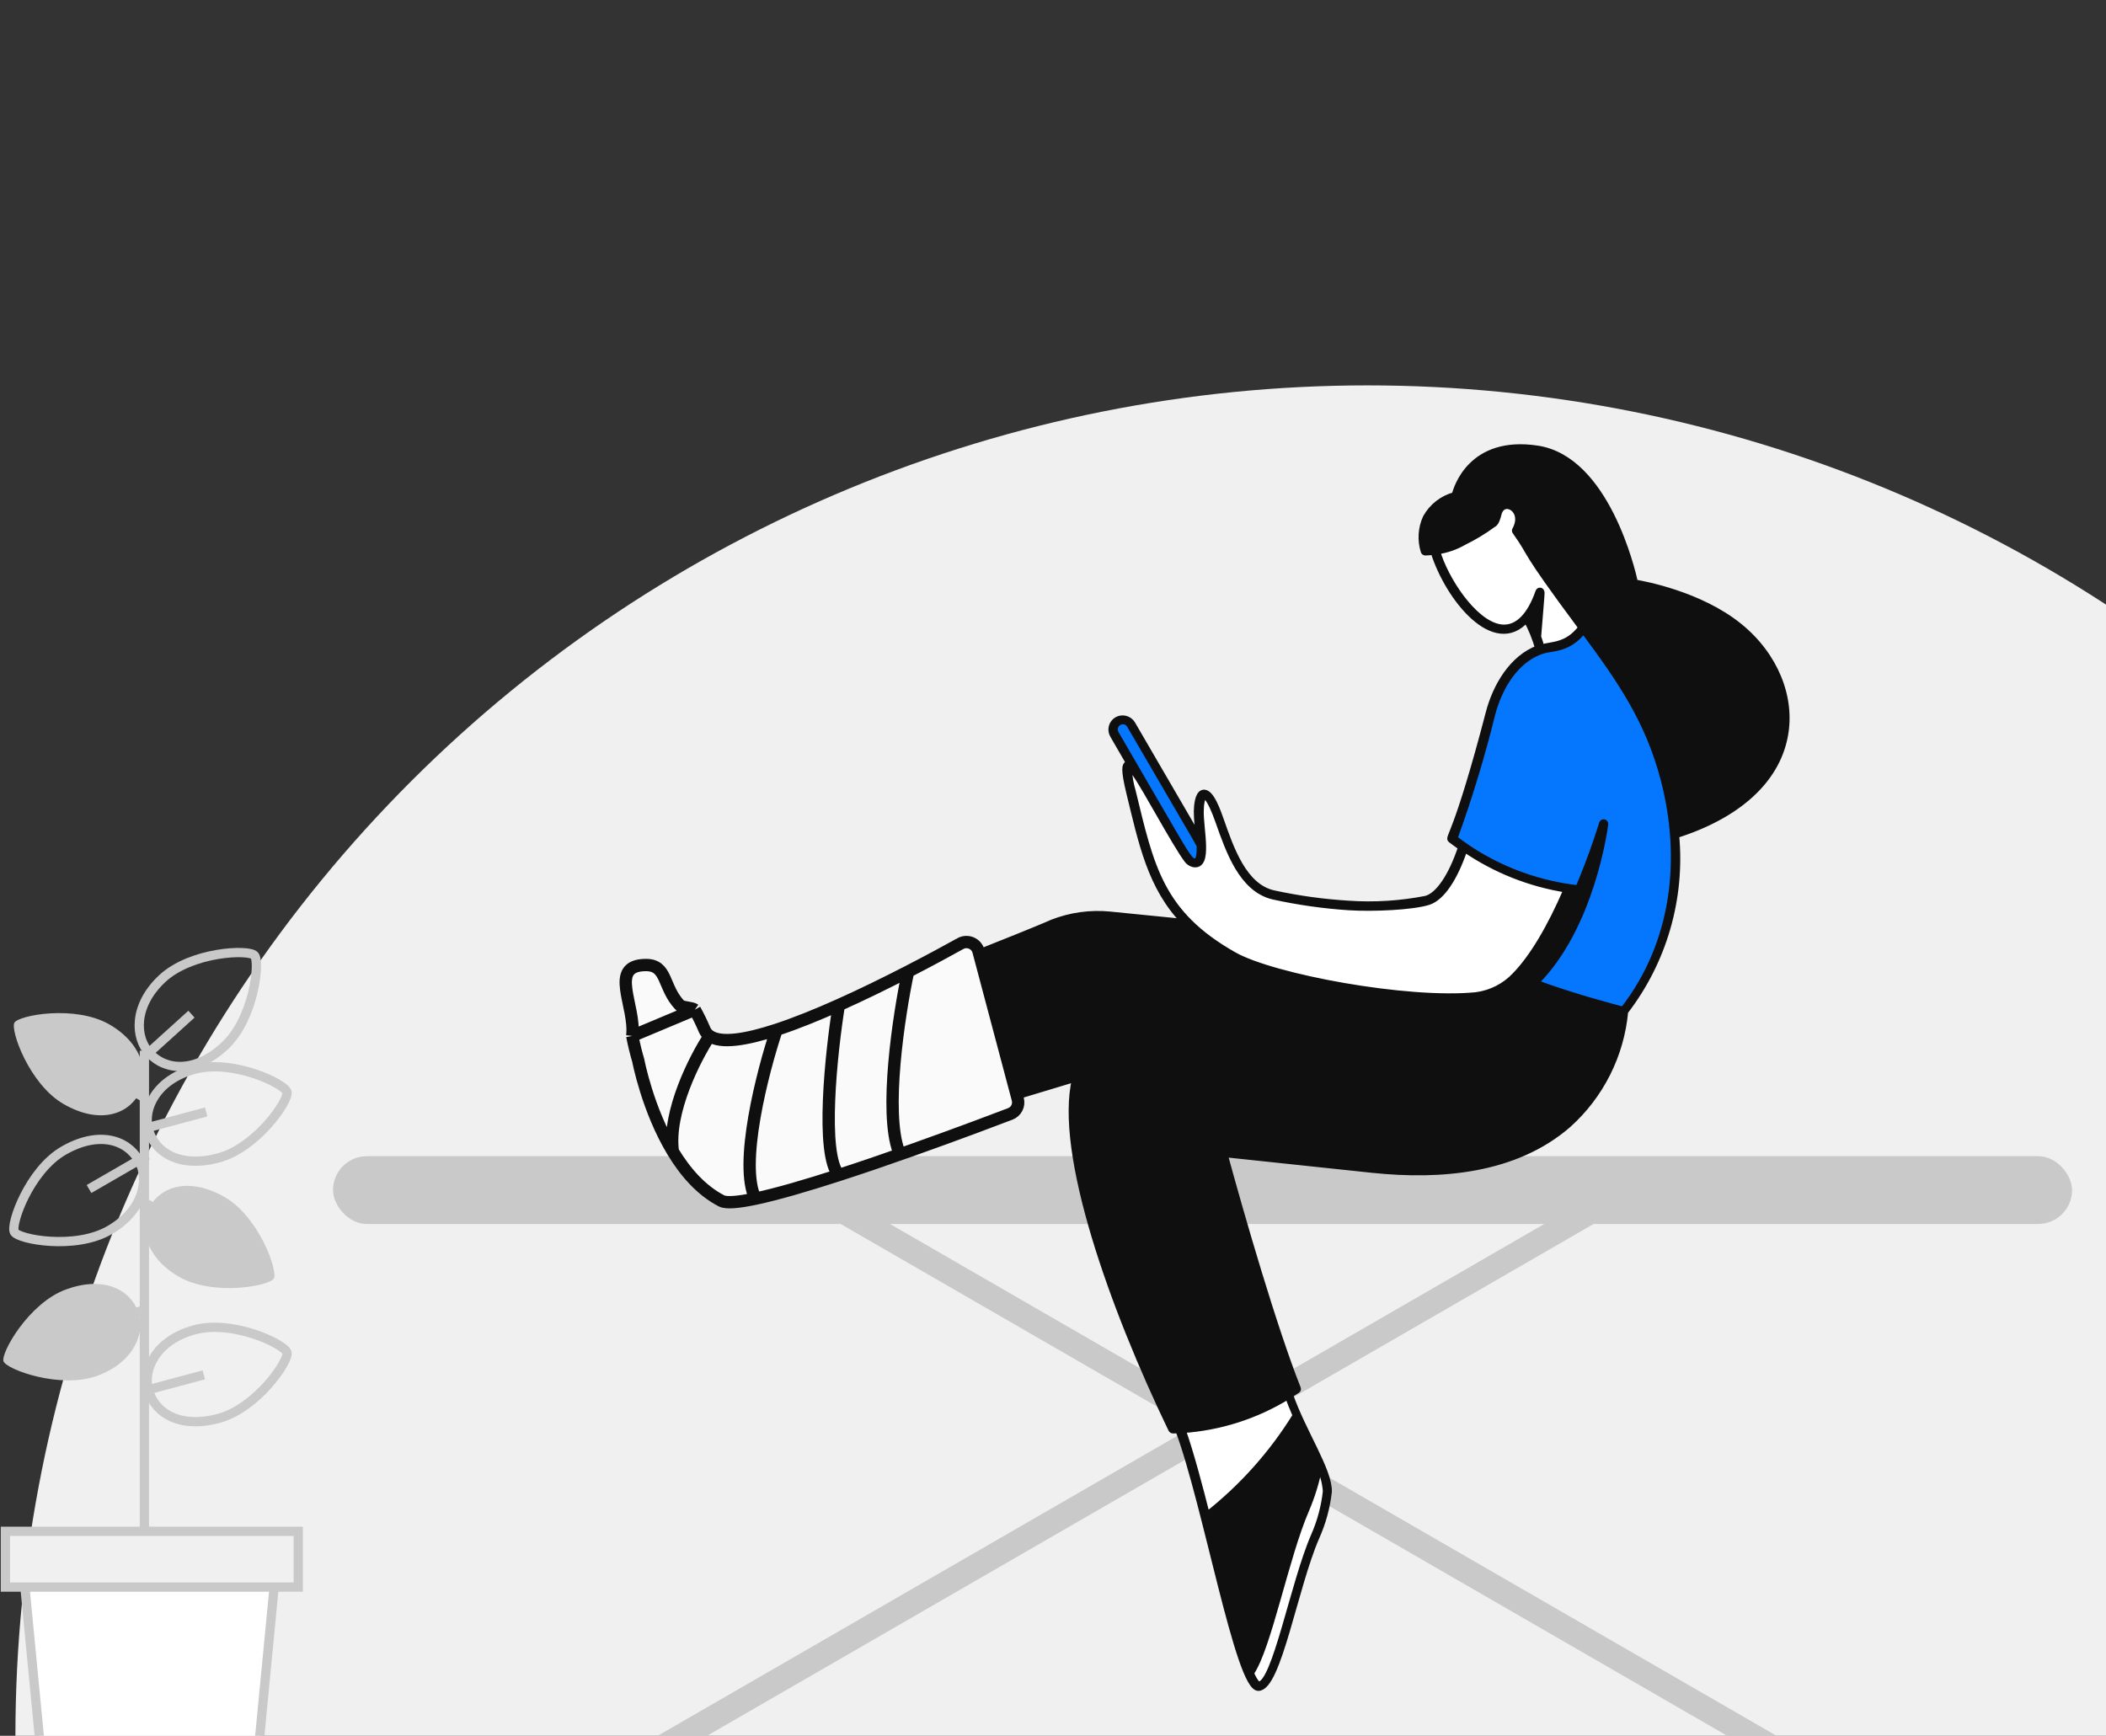 <svg width="683" height="563" viewBox="0 0 683 563" fill="none" xmlns="http://www.w3.org/2000/svg">
<rect x="0" y="0" width="683" height="563" fill="#333333" stroke="none"/>
<g clip-path="url(#clip0_4319_20207)">
<path d="M5 563C5 446.835 51.199 335.428 133.434 253.287C215.668 171.146 327.203 125 443.5 125C559.797 125 671.332 171.146 753.566 253.287C835.801 335.428 882 446.835 882 563L5 563Z" fill="#F0F0F0"/>
<path d="M7.787 511.748H89.19L84.102 564.509H12.874L7.787 511.748Z" fill="white" stroke="#C9C9C9" stroke-width="3"/>
<line x1="46.825" y1="499.485" x2="46.825" y2="340.794" stroke="#C9C9C9" stroke-width="3"/>
<path d="M82.516 309.892C84.42 311.935 82.331 330.43 72.931 339.196C63.532 347.961 53.895 347.445 48.478 341.635C43.737 336.552 43.217 326.177 52.616 317.411C62.015 308.645 80.611 307.85 82.516 309.892Z" stroke="#C9C9C9" stroke-width="3"/>
<path d="M47.599 342.057L62.093 328.938" stroke="#C9C9C9" stroke-width="3"/>
<path d="M93.068 354.202C93.791 356.899 83.262 372.248 70.848 375.575C58.433 378.901 50.167 373.921 48.111 366.248C46.312 359.534 50.724 350.129 63.138 346.802C75.553 343.476 92.345 351.504 93.068 354.202Z" stroke="#C9C9C9" stroke-width="3"/>
<path d="M47.087 365.955L66.868 360.655" stroke="#C9C9C9" stroke-width="3"/>
<path d="M93.068 438.701C93.791 441.398 83.263 456.748 70.848 460.074C58.434 463.4 50.167 458.42 48.112 450.747C46.313 444.034 50.724 434.628 63.139 431.302C75.553 427.975 92.346 436.004 93.068 438.701Z" stroke="#C9C9C9" stroke-width="3"/>
<path d="M47.209 450.989L66.094 445.929" stroke="#C9C9C9" stroke-width="3"/>
<path d="M88.809 414.684C90.206 412.266 84.008 394.715 72.878 388.289C61.747 381.862 52.474 384.534 48.502 391.413C45.027 397.432 46.854 407.659 57.984 414.085C69.115 420.512 87.413 417.103 88.809 414.684Z" fill="#C9C9C9"/>
<path d="M47.665 390.482L65.4 400.722" stroke="#C9C9C9" stroke-width="3"/>
<path d="M4.682 331.691C3.285 334.109 9.482 351.66 20.613 358.086C31.743 364.513 41.017 361.841 44.989 354.962C48.464 348.943 46.637 338.716 35.507 332.29C24.376 325.864 6.078 329.272 4.682 331.691Z" fill="#C9C9C9"/>
<path d="M47.48 356.4L28.866 345.654" stroke="#C9C9C9" stroke-width="3"/>
<path d="M4.682 399.61C3.285 397.191 9.482 379.64 20.613 373.214C31.743 366.788 41.017 369.459 44.989 376.338C48.464 382.357 46.637 392.584 35.507 399.01C24.376 405.437 6.078 402.028 4.682 399.61Z" stroke="#C9C9C9" stroke-width="3"/>
<path d="M47.889 374.664L28.866 385.647" stroke="#C9C9C9" stroke-width="3"/>
<path d="M1.14 441.545C0.176 438.924 9.274 422.686 21.337 418.251C33.4 413.816 42.083 418.029 44.824 425.485C47.222 432.008 43.679 441.774 31.616 446.209C19.552 450.644 2.103 444.166 1.14 441.545Z" fill="#C9C9C9"/>
<path d="M47.66 424.442L27.35 431.909" stroke="#C9C9C9" stroke-width="3"/>
<rect x="1.757" y="496.673" width="94.97" height="18.09" fill="#F0F0F0" stroke="#C9C9C9" stroke-width="3"/>
<rect x="162.555" y="592.293" width="419.029" height="8" rx="4" transform="rotate(-30 162.555 592.293)" fill="#C9C9C9"/>
<rect width="419.029" height="8" rx="4" transform="matrix(-0.866 -0.5 -0.5 0.866 626.89 592.293)" fill="#C9C9C9"/>
<rect x="108" y="375" width="564" height="22" rx="11" fill="#C9C9C9"/>
<mask id="mask0_4319_20207" style="mask-type:alpha" maskUnits="userSpaceOnUse" x="286" y="110" width="305" height="453">
<rect x="286" y="110" width="305" height="453" fill="#C9C9C9"/>
</mask>
<g mask="url(#mask0_4319_20207)">
<path d="M182.468 362.261C182.201 356.068 232.71 345.03 263.875 334.04C263.528 332.927 263.408 331.742 263.186 330.59C263.163 330.476 263.18 330.357 263.234 330.255C263.288 330.152 263.376 330.07 263.483 330.025C337.316 301.422 340.95 299.342 341.279 299.239C347.212 296.926 353.605 296.041 359.941 296.656L384.115 299.071C373.125 287.758 370.254 273.409 366.254 257.051C364.388 249.303 364.905 248.197 365.633 247.858C365.758 247.801 365.895 247.775 366.032 247.78C366.168 247.785 366.302 247.823 366.422 247.889L360.978 238.482C360.488 237.663 360.343 236.683 360.574 235.757C360.806 234.83 361.396 234.033 362.215 233.54C363.04 233.055 364.023 232.911 364.952 233.14C365.881 233.369 366.683 233.951 367.187 234.764L388.762 271.846C388.559 268.882 388.139 265.403 388.167 263.089C388.207 261.438 388.455 257.694 390.102 257.179C392.636 256.387 395.002 263.424 395.926 266.024C399.173 275.257 403.327 287.567 412.998 289.766C420.982 291.503 429.089 292.627 437.246 293.13C445.671 293.712 454.138 293.185 462.428 291.563C466.47 290.522 470.72 284.278 473.875 274.794C472.773 274.027 471.656 273.21 470.563 272.385C469.471 271.56 472.355 271.353 482.788 231.405C485.057 222.559 490.446 213.459 498.86 210.302C497.929 207.025 496.641 203.861 495.02 200.865C484.779 212.592 469.688 194.119 464.943 178.938C464.046 179.075 463.142 179.153 462.235 179.173C462.131 179.168 462.03 179.131 461.946 179.069C461.862 179.006 461.798 178.92 461.764 178.821C460.625 175.221 460.864 171.326 462.436 167.891C463.423 166.11 464.76 164.547 466.367 163.296C467.973 162.044 469.817 161.13 471.786 160.608C472.377 158.229 477.177 142.26 498.614 145.53C520.846 148.941 529.337 184.918 530.216 188.976C532.944 189.429 551.374 192.778 564.136 203.175C575.651 212.518 581.279 226.256 578.803 238.889C576.042 253.194 563.533 264.518 543.565 270.843C545.509 291.328 539.6 311.794 527.031 328.111C525.73 342.237 519.128 355.353 508.55 364.826C491.508 379.622 467.389 381.745 445.103 379.407L397.121 374.324C402.713 394.794 413.11 430.731 420.884 450.353C420.927 450.459 420.93 450.578 420.892 450.687C420.854 450.795 420.779 450.887 420.679 450.944L418.351 452.394C422.47 464.327 431.109 476.929 430.943 483.785C430.371 488.89 429.012 493.877 426.914 498.569C419.896 514.649 414.557 547.312 408.115 547.436C401.674 547.561 391.051 487.588 382.198 463.888L380.35 463.938C380.254 463.931 380.162 463.9 380.082 463.847C380.002 463.794 379.937 463.721 379.894 463.636C360.891 424.195 342.88 373.863 348.681 349.888C278.542 371.087 282.754 369.882 282.54 369.643C282.327 369.404 281.23 368.386 280.62 367.771C264.49 374.007 253.932 382.584 246.862 382.655C241.716 382.287 236.661 381.122 231.875 379.201C215.329 372.625 182.771 368.748 182.468 362.261ZM366.496 235.313C366.328 235 366.099 234.725 365.821 234.502C365.544 234.28 365.225 234.116 364.883 234.019C364.541 233.922 364.183 233.895 363.83 233.94C363.478 233.984 363.137 234.098 362.829 234.276C362.522 234.454 362.253 234.692 362.039 234.976C361.825 235.26 361.67 235.584 361.584 235.928C361.497 236.273 361.481 236.631 361.536 236.982C361.591 237.333 361.716 237.669 361.903 237.97C383.396 274.967 383.554 275.473 385.773 278.39C386.354 279.18 387.509 279.763 388.2 279.214C388.891 278.665 389.165 277.052 389.082 274.384C389.081 274.023 390.795 277.015 366.52 235.389L366.496 235.313ZM463.207 292.542C457.987 294.173 445.148 294.742 437.367 294.23C429.15 293.685 420.987 292.523 412.945 290.754C402.774 288.379 398.538 275.983 395.139 266.353C392.281 258.276 390.857 258.082 390.621 258.128C389.822 258.239 389.384 260.931 389.392 263.095C389.271 268.937 392.299 281.294 387.055 280.267C386.218 280.056 385.482 279.559 384.975 278.861C380.868 273.285 371.633 255.842 368.234 251.017C367.742 250.299 367.187 249.627 366.577 249.007C366.173 248.606 366.108 248.487 366.07 249.166C366.179 251.724 366.607 254.259 367.343 256.711C373.247 281.027 376.253 296.251 400.204 309.789C412.869 316.94 456.368 325.035 478.65 322.82C483.523 322.207 488.03 319.914 491.393 316.337C497.004 310.529 502.616 301.165 508.09 288.512C496.198 286.655 484.878 282.154 474.964 275.342C471.713 285.051 467.464 291.212 463.207 292.542ZM491.431 172.381C491.369 172.31 491.334 172.22 491.329 172.125C491.325 172.031 491.352 171.938 491.407 171.861C495.096 165.154 487.274 161.128 485.948 166.763C485.727 167.749 485.117 169.8 484.205 170.085C481.211 172.287 478.024 174.212 474.683 175.838C472.029 177.371 469.105 178.379 466.071 178.808L466.608 180.528C470.033 190.15 479.354 203.512 487.723 203.59C492.323 203.624 496.251 199.73 498.962 191.94C499.122 191.473 499.922 191.362 499.92 192.335C499.918 193.308 499.582 196.773 498.806 206.569C499.23 207.704 499.592 208.861 499.889 210.035C503.259 208.982 508.309 209.654 512.876 203.532C492.517 176.124 497.764 181.344 491.431 172.381ZM539.596 252.892C534.585 233.657 525.477 220.534 513.555 204.459C508.622 210.833 503.382 209.999 500.028 211.103C491.545 213.949 486.184 222.873 483.88 231.786C480.532 245.374 476.457 258.774 471.672 271.928C483.323 280.915 497.23 286.523 511.867 288.137C516.598 277.022 519.477 267.457 519.602 267.056C519.643 266.943 519.723 266.847 519.829 266.788C519.934 266.728 520.057 266.708 520.176 266.732C520.294 266.755 520.4 266.821 520.475 266.916C520.549 267.011 520.587 267.13 520.581 267.251C520.403 268.639 516.201 300.669 497.962 318.756C509.95 323.228 523.867 326.854 526.334 327.497C526.368 327.506 526.4 327.514 526.429 327.522C543.266 305.929 546.246 278.531 539.596 252.892ZM405.655 542.679C407.175 546.119 408.035 546.378 408.261 546.391C413.552 546.321 419.476 513.392 426.159 498.111C428.167 493.545 429.467 488.699 430.012 483.743C429.834 480.944 429.102 478.209 427.859 475.695C426.948 480.49 425.52 485.173 423.602 489.662C416.942 505.019 411.371 534.449 405.655 542.679ZM391.381 491.401C402.826 482.419 412.592 471.487 420.228 459.112C419.239 456.838 418.397 454.768 417.713 452.844C407.379 459.218 395.647 462.98 383.534 463.804C386.177 471.281 389.112 482.362 391.381 491.401ZM380.814 462.932C394.752 462.489 408.283 458.116 419.843 450.317C418.13 445.992 416.33 440.945 414.494 435.603C401.814 441.929 388.301 446.424 374.359 448.953C376.5 453.727 378.652 458.386 380.814 462.932ZM373.957 448.023C387.965 445.501 401.54 440.986 414.269 434.618C410.155 422.434 406.012 408.732 402.772 397.831C387.78 379.854 383.331 374.607 382.036 372.956C381.291 371.995 381.625 371.641 382.094 371.716L445.358 378.355C472.68 381.23 493.761 376.419 508.053 364.037C518.323 354.849 524.784 342.161 526.167 328.464C526.136 328.401 526.114 328.332 526.104 328.262C514.565 325.285 503.209 321.638 492.096 317.34C488.604 320.958 483.974 323.268 478.982 323.882C464.254 325.347 437.762 322.102 418.52 317.312C417.734 317.558 359.267 316.391 350.205 349.245C344.428 369.741 357.698 411.307 373.957 448.023ZM349.165 348.764C357.053 320.609 402.35 316.923 414.943 316.458C409.664 315.146 404.548 313.252 399.689 310.811C394.447 307.917 389.598 304.364 385.259 300.241L359.904 297.695C353.65 297.095 347.342 297.982 341.494 300.283L282.216 323.753C284.59 338.538 291.398 352.253 301.741 363.087L349.165 348.764ZM283.087 368.722L300.702 363.411C290.45 352.548 283.693 338.863 281.302 324.122L264.28 330.886C267.653 347.995 270.889 356.926 283.087 368.722ZM264.225 335.07C264.192 335.081 264.158 335.093 264.124 335.105C257.753 337.314 245.994 340.961 237.974 343.274C247.376 354.316 258.645 363.625 271.269 370.777C273.489 369.695 277.637 367.926 280.04 366.981C269.989 357.07 266.668 346.889 264.124 335.105L264.124 335.101L264.225 335.07ZM232.539 378.3C237.176 380.173 242.076 381.321 247.065 381.703C249.855 381.407 252.559 380.562 255.021 379.216C250.704 378.602 246.464 377.535 242.372 376.032C232.519 372.457 222.432 369.56 212.182 367.36C206.173 365.933 192.092 362.53 187.049 359.385C183.675 361.05 183.441 361.901 183.453 362.119C183.711 367.482 217.008 372.212 232.422 378.281L232.539 378.3Z" fill="#0F0F0F"/>
<path d="M539.596 252.892C534.585 233.657 525.477 220.534 513.555 204.459C508.622 210.833 503.382 209.999 500.028 211.103C491.545 213.949 486.184 222.873 483.88 231.786C480.532 245.374 476.457 258.774 471.672 271.928C483.323 280.915 497.23 286.523 511.867 288.137C516.598 277.022 519.477 267.457 519.602 267.056C519.643 266.943 519.723 266.847 519.829 266.788C519.934 266.728 520.057 266.708 520.176 266.732C520.294 266.755 520.4 266.821 520.475 266.916C520.549 267.011 520.587 267.13 520.581 267.251C520.403 268.639 516.201 300.669 497.962 318.756C509.95 323.228 523.867 326.854 526.334 327.497L526.429 327.522C543.266 305.929 546.246 278.531 539.596 252.892Z" fill="#0577FF"/>
<path d="M373.957 448.023C387.965 445.501 401.54 440.986 414.269 434.618C410.155 422.434 406.012 408.732 402.772 397.831C387.78 379.854 383.331 374.607 382.036 372.956C381.291 371.995 381.625 371.641 382.094 371.716L445.358 378.355C472.68 381.23 493.761 376.419 508.053 364.037C518.323 354.849 524.784 342.161 526.167 328.464C526.136 328.401 526.114 328.332 526.104 328.262C514.565 325.285 503.209 321.638 492.096 317.34C488.604 320.958 483.974 323.268 478.982 323.882C464.254 325.347 437.762 322.102 418.52 317.312C417.734 317.558 359.267 316.391 350.205 349.245C344.428 369.741 357.698 411.307 373.957 448.023Z" fill="#0F0F0F"/>
<path d="M349.165 348.764C357.053 320.609 402.35 316.923 414.943 316.458C409.664 315.146 404.548 313.252 399.689 310.811C394.447 307.917 389.598 304.364 385.259 300.241L359.904 297.695C353.65 297.095 347.342 297.982 341.494 300.283L282.216 323.753C284.59 338.538 291.398 352.253 301.741 363.087L349.165 348.764Z" fill="#0F0F0F"/>
<path d="M380.814 462.932C394.752 462.489 408.283 458.116 419.843 450.317C418.13 445.992 416.33 440.945 414.494 435.603C401.814 441.929 388.301 446.424 374.359 448.953C376.5 453.727 378.652 458.386 380.814 462.932Z" fill="#0F0F0F"/>
<path d="M283.087 368.722L300.702 363.411C290.45 352.548 283.693 338.863 281.302 324.122L264.28 330.886C267.653 347.995 270.889 356.926 283.087 368.722Z" fill="#0F0F0F"/>
<path d="M391.381 491.401C402.826 482.419 412.592 471.487 420.228 459.112C419.239 456.838 418.397 454.768 417.713 452.844C407.379 459.218 395.647 462.98 383.534 463.804C386.177 471.281 389.112 482.362 391.381 491.401Z" fill="white"/>
<path d="M237.974 343.274C245.994 340.961 257.753 337.314 264.124 335.105C266.668 346.889 269.989 357.07 280.04 366.981C277.637 367.926 273.489 369.695 271.269 370.777C258.645 363.625 247.376 354.316 237.974 343.274Z" fill="white"/>
<path d="M463.207 292.542C457.987 294.173 445.148 294.742 437.367 294.23C429.15 293.685 420.987 292.523 412.945 290.754C402.774 288.379 398.538 275.983 395.139 266.353C392.281 258.276 390.857 258.082 390.621 258.128C389.822 258.239 389.384 260.931 389.392 263.095C389.271 268.937 392.299 281.294 387.055 280.267C386.218 280.056 385.482 279.559 384.975 278.861C380.868 273.285 371.633 255.842 368.234 251.017C367.742 250.299 367.187 249.627 366.577 249.007C366.173 248.606 366.108 248.487 366.07 249.166C366.179 251.724 366.607 254.259 367.343 256.711C373.247 281.027 376.253 296.251 400.204 309.789C412.869 316.94 456.368 325.035 478.65 322.82C483.523 322.207 488.03 319.914 491.393 316.337C497.004 310.529 502.616 301.165 508.09 288.512C496.198 286.655 484.878 282.154 474.964 275.342C471.713 285.051 467.464 291.212 463.207 292.542Z" fill="white"/>
<path d="M491.431 172.381C491.369 172.31 491.334 172.22 491.329 172.125C491.325 172.031 491.352 171.938 491.407 171.861C495.096 165.154 487.274 161.128 485.948 166.763C485.727 167.749 485.117 169.8 484.205 170.085C481.211 172.287 478.024 174.212 474.683 175.838C472.029 177.371 469.105 178.379 466.071 178.808L466.608 180.528C470.033 190.15 479.354 203.512 487.723 203.59C492.323 203.624 496.251 199.73 498.962 191.94C499.122 191.473 499.922 191.362 499.92 192.335C499.918 193.308 499.582 196.773 498.806 206.569C499.23 207.704 499.592 208.861 499.889 210.035C503.259 208.982 508.309 209.654 512.876 203.532C492.517 176.124 497.764 181.344 491.431 172.381Z" fill="white"/>
<path d="M366.496 235.313C366.328 235 366.099 234.725 365.821 234.502C365.544 234.28 365.225 234.116 364.883 234.019C364.541 233.922 364.183 233.895 363.83 233.94C363.478 233.984 363.137 234.098 362.829 234.276C362.522 234.454 362.253 234.692 362.039 234.976C361.825 235.26 361.67 235.584 361.584 235.928C361.497 236.273 361.481 236.631 361.536 236.982C361.591 237.333 361.716 237.669 361.903 237.97C383.396 274.967 383.554 275.473 385.773 278.39C386.354 279.18 387.509 279.763 388.2 279.214C388.891 278.665 389.165 277.052 389.082 274.384C389.081 274.023 390.795 277.015 366.52 235.389L366.496 235.313Z" fill="#0577FF"/>
<path d="M405.655 542.679C407.175 546.119 408.035 546.378 408.261 546.391C413.552 546.321 419.476 513.392 426.159 498.111C428.167 493.545 429.467 488.699 430.012 483.743C429.834 480.944 429.102 478.209 427.859 475.695C426.948 480.49 425.52 485.173 423.602 489.662C416.942 505.019 411.371 534.449 405.655 542.679Z" fill="white"/>
<path d="M526.429 327.522C543.266 305.929 546.246 278.531 539.596 252.892C534.585 233.657 525.477 220.534 513.555 204.459C508.622 210.833 503.382 209.999 500.028 211.103C491.545 213.949 486.184 222.873 483.88 231.786C480.532 245.374 476.457 258.774 471.672 271.928C483.323 280.915 497.23 286.523 511.867 288.137C516.598 277.022 519.477 267.457 519.602 267.056C519.643 266.943 519.723 266.847 519.829 266.788C519.934 266.728 520.057 266.708 520.176 266.732C520.294 266.755 520.4 266.821 520.475 266.916C520.549 267.011 520.587 267.13 520.581 267.251C520.403 268.639 516.201 300.669 497.962 318.756C509.95 323.228 523.867 326.854 526.334 327.497M526.429 327.522L526.334 327.497M526.429 327.522C526.4 327.514 526.368 327.506 526.334 327.497M264.124 335.105C257.753 337.314 245.994 340.961 237.974 343.274C247.376 354.316 258.645 363.625 271.269 370.777C273.489 369.695 277.637 367.926 280.04 366.981C269.989 357.07 266.668 346.889 264.124 335.105ZM264.124 335.105L264.124 335.101L264.225 335.07C264.192 335.081 264.158 335.093 264.124 335.105ZM182.468 362.261C182.201 356.068 232.71 345.03 263.875 334.04C263.528 332.927 263.408 331.742 263.186 330.59C263.163 330.476 263.18 330.357 263.234 330.255C263.288 330.152 263.376 330.07 263.483 330.025C337.316 301.422 340.95 299.342 341.279 299.239C347.212 296.926 353.605 296.041 359.941 296.656L384.115 299.071C373.125 287.758 370.254 273.409 366.254 257.051C364.388 249.303 364.905 248.197 365.633 247.858C365.758 247.801 365.895 247.775 366.032 247.78C366.168 247.785 366.302 247.823 366.422 247.889L360.978 238.482C360.488 237.663 360.343 236.683 360.574 235.757C360.806 234.83 361.396 234.033 362.215 233.54C363.04 233.055 364.023 232.911 364.952 233.14C365.881 233.369 366.683 233.951 367.187 234.764L388.762 271.846C388.559 268.882 388.139 265.403 388.167 263.089C388.207 261.438 388.455 257.694 390.102 257.179C392.636 256.387 395.002 263.424 395.926 266.024C399.173 275.257 403.327 287.567 412.998 289.766C420.982 291.503 429.089 292.627 437.246 293.13C445.671 293.712 454.138 293.185 462.428 291.563C466.47 290.522 470.72 284.278 473.875 274.794C472.773 274.027 471.656 273.21 470.563 272.385C469.471 271.56 472.355 271.353 482.788 231.405C485.057 222.559 490.446 213.459 498.86 210.302C497.929 207.025 496.641 203.861 495.02 200.865C484.779 212.592 469.688 194.119 464.943 178.938C464.046 179.075 463.142 179.153 462.235 179.173C462.131 179.168 462.03 179.131 461.946 179.069C461.862 179.006 461.798 178.92 461.764 178.821C460.625 175.221 460.864 171.326 462.436 167.891C463.423 166.11 464.76 164.547 466.367 163.296C467.973 162.044 469.817 161.13 471.786 160.608C472.377 158.229 477.177 142.26 498.614 145.53C520.846 148.941 529.337 184.918 530.216 188.976C532.944 189.429 551.374 192.778 564.136 203.175C575.651 212.518 581.279 226.256 578.803 238.889C576.042 253.194 563.533 264.518 543.565 270.843C545.509 291.328 539.6 311.794 527.031 328.111C525.73 342.237 519.128 355.353 508.55 364.826C491.508 379.622 467.389 381.745 445.103 379.407L397.121 374.324C402.713 394.794 413.11 430.731 420.884 450.353C420.927 450.459 420.93 450.578 420.892 450.687C420.854 450.795 420.779 450.887 420.679 450.944L418.351 452.394C422.47 464.327 431.109 476.929 430.943 483.785C430.371 488.89 429.012 493.877 426.914 498.569C419.896 514.649 414.557 547.312 408.115 547.436C401.674 547.561 391.051 487.588 382.198 463.888L380.35 463.938C380.254 463.931 380.162 463.9 380.082 463.847C380.002 463.794 379.937 463.721 379.894 463.636C360.891 424.195 342.88 373.863 348.681 349.888C278.542 371.087 282.754 369.882 282.54 369.643C282.327 369.404 281.23 368.386 280.62 367.771C264.49 374.007 253.932 382.584 246.862 382.655C241.716 382.287 236.661 381.122 231.875 379.201C215.329 372.625 182.771 368.748 182.468 362.261ZM366.496 235.313C366.328 235 366.099 234.725 365.821 234.502C365.544 234.28 365.225 234.116 364.883 234.019C364.541 233.922 364.183 233.895 363.83 233.94C363.478 233.984 363.137 234.098 362.829 234.276C362.522 234.454 362.253 234.692 362.039 234.976C361.825 235.26 361.67 235.584 361.584 235.928C361.497 236.273 361.481 236.631 361.536 236.982C361.591 237.333 361.716 237.669 361.903 237.97C383.396 274.967 383.554 275.473 385.773 278.39C386.354 279.18 387.509 279.763 388.2 279.214C388.891 278.665 389.165 277.052 389.082 274.384C389.081 274.023 390.795 277.015 366.52 235.389L366.496 235.313ZM463.207 292.542C457.987 294.173 445.148 294.742 437.367 294.23C429.15 293.685 420.987 292.523 412.945 290.754C402.774 288.379 398.538 275.983 395.139 266.353C392.281 258.276 390.857 258.082 390.621 258.128C389.822 258.239 389.384 260.931 389.392 263.095C389.271 268.937 392.299 281.294 387.055 280.267C386.218 280.056 385.482 279.559 384.975 278.861C380.868 273.285 371.633 255.842 368.234 251.017C367.742 250.299 367.187 249.627 366.577 249.007C366.173 248.606 366.108 248.487 366.07 249.166C366.179 251.724 366.607 254.259 367.343 256.711C373.247 281.027 376.253 296.251 400.204 309.789C412.869 316.94 456.368 325.035 478.65 322.82C483.523 322.207 488.03 319.914 491.393 316.337C497.004 310.529 502.616 301.165 508.09 288.512C496.198 286.655 484.878 282.154 474.964 275.342C471.713 285.051 467.464 291.212 463.207 292.542ZM491.431 172.381C491.369 172.31 491.334 172.22 491.329 172.125C491.325 172.031 491.352 171.938 491.407 171.861C495.096 165.154 487.274 161.128 485.948 166.763C485.727 167.749 485.117 169.8 484.205 170.085C481.211 172.287 478.024 174.212 474.683 175.838C472.029 177.371 469.105 178.379 466.071 178.808L466.608 180.528C470.033 190.15 479.354 203.512 487.723 203.59C492.323 203.624 496.251 199.73 498.962 191.94C499.122 191.473 499.922 191.362 499.92 192.335C499.918 193.308 499.582 196.773 498.806 206.569C499.23 207.704 499.592 208.861 499.889 210.035C503.259 208.982 508.309 209.654 512.876 203.532C492.517 176.124 497.764 181.344 491.431 172.381ZM405.655 542.679C407.175 546.119 408.035 546.378 408.261 546.391C413.552 546.321 419.476 513.392 426.159 498.111C428.167 493.545 429.467 488.699 430.012 483.743C429.834 480.944 429.102 478.209 427.859 475.695C426.948 480.49 425.52 485.173 423.602 489.662C416.942 505.019 411.371 534.449 405.655 542.679ZM391.381 491.401C402.826 482.419 412.592 471.487 420.228 459.112C419.239 456.838 418.397 454.768 417.713 452.844C407.379 459.218 395.647 462.98 383.534 463.804C386.177 471.281 389.112 482.362 391.381 491.401ZM380.814 462.932C394.752 462.489 408.283 458.116 419.843 450.317C418.13 445.992 416.33 440.945 414.494 435.603C401.814 441.929 388.301 446.424 374.359 448.953C376.5 453.727 378.652 458.386 380.814 462.932ZM373.957 448.023C387.965 445.501 401.54 440.986 414.269 434.618C410.155 422.434 406.012 408.732 402.772 397.831C387.78 379.854 383.331 374.607 382.036 372.956C381.291 371.995 381.625 371.641 382.094 371.716L445.358 378.355C472.68 381.23 493.761 376.419 508.053 364.037C518.323 354.849 524.784 342.161 526.167 328.464C526.136 328.401 526.114 328.332 526.104 328.262C514.565 325.285 503.209 321.638 492.096 317.34C488.604 320.958 483.974 323.268 478.982 323.882C464.254 325.347 437.762 322.102 418.52 317.312C417.734 317.558 359.267 316.391 350.205 349.245C344.428 369.741 357.698 411.307 373.957 448.023ZM349.165 348.764C357.053 320.609 402.35 316.923 414.943 316.458C409.664 315.146 404.548 313.252 399.689 310.811C394.447 307.917 389.598 304.364 385.259 300.241L359.904 297.695C353.65 297.095 347.342 297.982 341.494 300.283L282.216 323.753C284.59 338.538 291.398 352.253 301.741 363.087L349.165 348.764ZM283.087 368.722L300.702 363.411C290.45 352.548 283.693 338.863 281.302 324.122L264.28 330.886C267.653 347.995 270.889 356.926 283.087 368.722ZM232.539 378.3C237.176 380.173 242.076 381.321 247.065 381.703C249.855 381.407 252.559 380.562 255.021 379.216C250.704 378.602 246.464 377.535 242.372 376.032C232.519 372.457 222.432 369.56 212.182 367.36C206.173 365.933 192.092 362.53 187.049 359.385C183.675 361.05 183.441 361.901 183.453 362.119C183.711 367.482 217.008 372.212 232.422 378.281L232.539 378.3Z" stroke="#0F0F0F" stroke-width="2"/>
</g>
<path d="M317.339 308.546L330.081 356.539C330.604 358.509 329.565 360.555 327.66 361.283C325.027 362.288 320.974 363.825 316 365.675C304.285 370.032 287.461 376.127 272.039 381.118C261.761 384.444 252.105 387.279 245 388.782C239.527 389.94 235.566 390.307 234 389.5C227.363 386.079 222.186 380.061 218.221 373.5C210.011 359.914 207 344 207 344C206.329 341.728 205.629 338.948 205.052 336C206.225 326.179 197.151 313 209.5 313C216.5 313 214.909 320.136 220.443 326C221.267 326.873 224.212 326.717 225.321 327.5C226.402 329.416 227.469 331.574 228.5 334C228.852 334.83 229.404 335.491 230.132 336C233.8 338.562 241.958 337.248 251.856 334C258.119 331.944 265.079 329.114 272.039 326C279.856 322.502 287.672 318.647 294.5 315.131C301.584 311.483 307.603 308.2 311.455 306.06C313.756 304.781 316.664 306.002 317.339 308.546Z" fill="#FAFAFA"/>
<path d="M205.052 336C205.629 338.948 206.329 341.728 207 344C207 344 210.011 359.914 218.221 373.5M205.052 336C206.225 326.179 197.151 313 209.5 313C216.5 313 214.909 320.136 220.443 326C221.267 326.873 224.212 326.717 225.321 327.5M205.052 336L225.321 327.5M225.321 327.5C226.402 329.416 227.469 331.574 228.5 334C228.852 334.83 229.404 335.491 230.132 336M230.132 336C225.421 343.167 216.443 360.7 218.221 373.5M230.132 336C233.8 338.562 241.958 337.248 251.856 334M218.221 373.5C222.186 380.061 227.363 386.079 234 389.5C235.566 390.307 239.527 389.94 245 388.782M251.856 334C247.285 347.688 239.516 377.808 245 388.782M251.856 334C258.119 331.944 265.079 329.114 272.039 326M245 388.782C252.105 387.279 261.761 384.444 272.039 381.118M272.039 326C269.551 341.578 266.069 374.412 272.039 381.118M272.039 326C279.856 322.502 287.672 318.647 294.5 315.131M272.039 381.118C287.461 376.127 304.285 370.032 316 365.675C320.974 363.825 325.027 362.288 327.66 361.283C329.565 360.555 330.604 358.509 330.081 356.539L317.339 308.546C316.664 306.002 313.756 304.781 311.455 306.06C307.603 308.2 301.584 311.483 294.5 315.131M294.5 315.131C291.5 329.254 286.7 360.7 291.5 373.5" stroke="#0F0F0F" stroke-width="4"/>
</g>
<defs>
<clipPath id="clip0_4319_20207">
<rect width="683" height="563" fill="white"/>
</clipPath>
</defs>
</svg>
